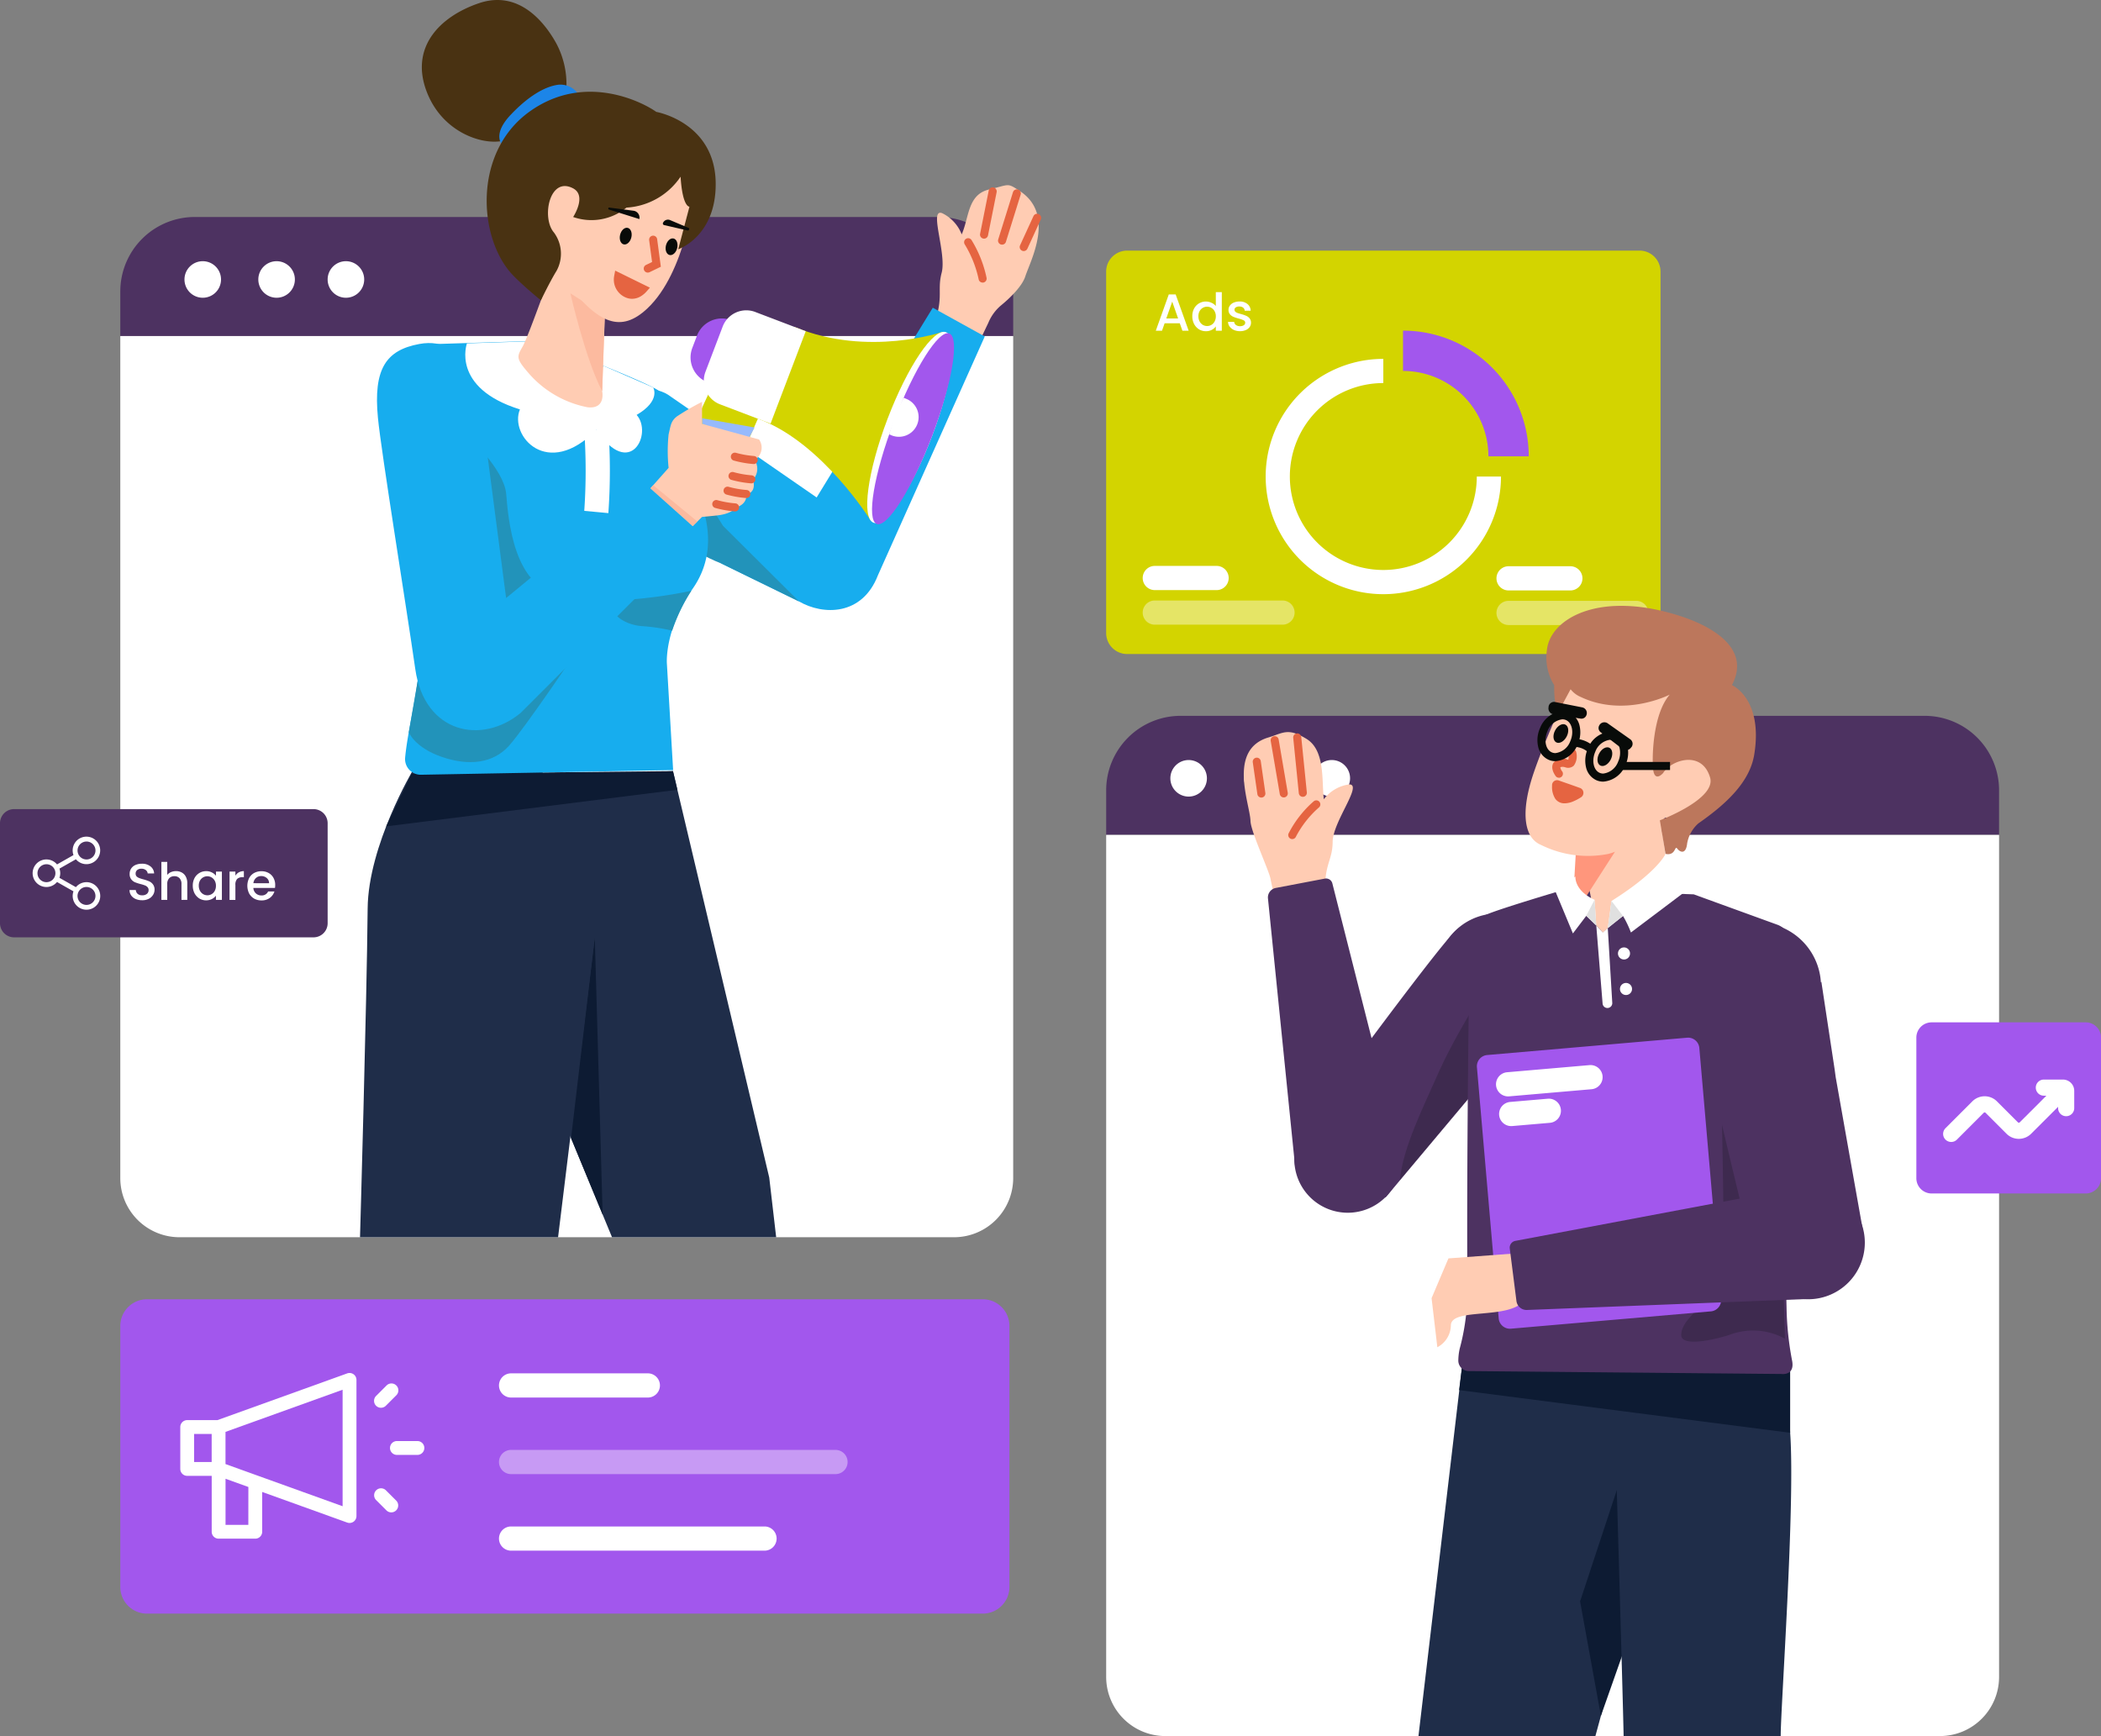 <svg xmlns="http://www.w3.org/2000/svg" width="260.499" height="215.309"><rect width="100%" height="100%" fill="#808080" stroke="none"/><g data-name="Group 1964" transform="translate(13825.297 359.025)"><path data-name="Path 2362" d="M-13622.012-327.947h-63.535a2.6 2.6 0 0 0-2.6 2.6v44.825a2.6 2.6 0 0 0 2.6 2.6h63.535a2.6 2.6 0 0 0 2.6-2.6v-44.83a2.6 2.6 0 0 0-2.6-2.595z" fill="#d3d400"/><path data-name="Path 2363" d="M-13679.018-318.933h-1.881l-.323.918h-.769l1.61-4.5h.853l1.61 4.5h-.776zm-.207-.6l-.73-2.088-.737 2.088zm1.76-.278a1.994 1.994 0 0 1 .22-.95 1.641 1.641 0 0 1 1.467-.873 1.618 1.618 0 0 1 .685.155 1.377 1.377 0 0 1 .543.4v-1.72h.743v4.784h-.743v-.532a1.375 1.375 0 0 1-.5.427 1.537 1.537 0 0 1-.731.168 1.627 1.627 0 0 1-.853-.233 1.726 1.726 0 0 1-.608-.66 2.07 2.07 0 0 1-.223-.967zm2.916.013a1.269 1.269 0 0 0-.155-.64 1.057 1.057 0 0 0-1.856-.006 1.277 1.277 0 0 0-.149.634 1.352 1.352 0 0 0 .149.646 1.128 1.128 0 0 0 .4.427 1.063 1.063 0 0 0 .53.142 1.036 1.036 0 0 0 .924-.556 1.3 1.3 0 0 0 .157-.648zm3 1.842a1.849 1.849 0 0 1-.756-.149 1.363 1.363 0 0 1-.524-.414 1.049 1.049 0 0 1-.207-.588h.763a.534.534 0 0 0 .213.381.812.812 0 0 0 .5.149.834.834 0 0 0 .478-.117.367.367 0 0 0 .174-.31.315.315 0 0 0-.194-.3 3.456 3.456 0 0 0-.6-.213 5.849 5.849 0 0 1-.653-.213 1.171 1.171 0 0 1-.44-.317.84.84 0 0 1-.181-.562.862.862 0 0 1 .168-.517 1.112 1.112 0 0 1 .478-.375 1.82 1.82 0 0 1 .724-.136 1.465 1.465 0 0 1 .976.31 1.088 1.088 0 0 1 .4.834h-.737a.525.525 0 0 0-.194-.381.725.725 0 0 0-.472-.142.766.766 0 0 0-.446.11.34.34 0 0 0-.155.291.314.314 0 0 0 .1.239.775.775 0 0 0 .252.155q.149.052.44.136a4.32 4.32 0 0 1 .634.213 1.147 1.147 0 0 1 .433.31.83.83 0 0 1 .188.549.924.924 0 0 1-.168.543 1.112 1.112 0 0 1-.478.375 1.744 1.744 0 0 1-.712.138z" fill="#fff"/><path data-name="Path 2364" d="M-13653.774-285.342a14.59 14.59 0 1 1-.008-29.18v3a11.589 11.589 0 1 0 11.589 11.589h3a14.594 14.594 0 0 1-14.581 14.591z" fill="#fff"/><path data-name="Path 2365" d="M-13635.752-302.436h-5a10.589 10.589 0 0 0-10.589-10.589v-5a15.589 15.589 0 0 1 15.589 15.589z" fill="#a257ed"/><path data-name="Path 2366" d="M-13674.454-285.848h-7.661a1.5 1.5 0 0 1 0-3h7.661a1.5 1.5 0 0 1 0 3z" fill="#fff"/><path data-name="Path 2367" d="M-13666.282-281.56h-15.833a1.5 1.5 0 0 1 0-3h15.833a1.5 1.5 0 0 1 0 3z" fill="#fff" opacity=".4"/><path data-name="Path 2368" d="M-13630.591-285.806h-7.661a1.5 1.5 0 0 1 0-3h7.661a1.5 1.5 0 0 1 0 3z" fill="#fff"/><path data-name="Path 2369" d="M-13622.419-281.517h-15.833a1.5 1.5 0 0 1 0-3h15.833a1.5 1.5 0 0 1 0 3z" fill="#fff" opacity=".4"/><path data-name="Path 2370" d="M-13801.145-332.116h92.235a9.237 9.237 0 0 1 9.237 9.237v5.528h-110.709v-5.528a9.237 9.237 0 0 1 9.237-9.237z" fill="#4d3261"/><path data-name="Path 2371" d="M-13810.382-317.351h110.709v104.413a7.338 7.338 0 0 1-7.338 7.338h-96.033a7.338 7.338 0 0 1-7.338-7.338v-104.413z" fill="#fff"/><path data-name="Path 2372" d="M-13753.925-224.005a39.766 39.766 0 1 1 15.526-3.135 39.638 39.638 0 0 1-15.526 3.135zm0-76.772a36.766 36.766 0 1 0 14.357 2.9 36.654 36.654 0 0 0-14.357-2.9z" fill="#fff" opacity=".6"/><path data-name="Path 2373" d="M-13800.158-322.102a2.266 2.266 0 1 0-2.266-2.266 2.266 2.266 0 0 0 2.266 2.266z" fill="#fff"/><path data-name="Path 2374" d="M-13791.002-322.102a2.266 2.266 0 1 0-2.266-2.266 2.266 2.266 0 0 0 2.266 2.266z" fill="#fff"/><path data-name="Path 2375" d="M-13782.407-322.102a2.266 2.266 0 1 0-2.266-2.266 2.266 2.266 0 0 0 2.266 2.266z" fill="#fff"/><path data-name="Path 2376" d="M-13678.907-270.257h92.236a9.235 9.235 0 0 1 9.235 9.237v5.528h-110.708v-5.528a9.237 9.237 0 0 1 9.237-9.237z" fill="#4d3261"/><path data-name="Path 2377" d="M-13688.144-255.492h110.708v104.413a7.335 7.335 0 0 1-7.336 7.338h-96.034a7.338 7.338 0 0 1-7.338-7.338z" fill="#fff"/><path data-name="Path 2378" d="M-13627.039-159.731a39.765 39.765 0 1 1 15.526-3.135 39.638 39.638 0 0 1-15.526 3.135zm0-76.772a36.765 36.765 0 1 0 14.358 2.9 36.653 36.653 0 0 0-14.358-2.898z" fill="#fff" opacity=".6"/><path data-name="Path 2379" d="M-13677.92-260.243a2.266 2.266 0 1 0-2.266-2.266 2.266 2.266 0 0 0 2.266 2.266z" fill="#fff"/><path data-name="Path 2380" d="M-13668.769-260.243a2.266 2.266 0 1 0-2.266-2.266 2.266 2.266 0 0 0 2.266 2.266z" fill="#fff"/><path data-name="Path 2381" d="M-13660.169-260.243a2.266 2.266 0 1 0-2.266-2.266 2.266 2.266 0 0 0 2.266 2.266z" fill="#fff"/><path data-name="Path 2382" d="M-13643.969-189.956l-5.459 46.241h21.934l12.518-45.966z" fill="#1f2d49"/><path data-name="Path 2383" d="M-13626.805-146.243l-2.58-14.2 5.114-15.5h7.925z" fill="#0d1b33"/><path data-name="Path 2384" d="M-13603.338-189.682a74.492 74.492 0 0 0 0 8.332c.64 8.97-1.189 34.187-1.173 37.634h-19.476c-.082-4.775-1.294-45.77-1.294-45.77z" fill="#1f2d49"/><path data-name="Path 2385" d="M-13644.386-186.642l41.047 5.293v-8.332l-40.631-.275z" fill="#0d1b33"/><path data-name="Path 2386" d="M-13636.605-236.853c1.146-5.656-1.548-5.51-2.445-6.409 0 0-3.364-2.774-5.927-.188-2.713 2.735-18.264 23.981-18.264 23.981l9.731 8.949 1.829-2.183 4.738-5.651 5.068-6.039.629-.687 6.836-7.743a3.5 3.5 0 0 1-2.195-4.03z" fill="#4d3261"/><path data-name="Path 2387" d="M-13632.535-235.89a7.478 7.478 0 1 0-9.467 4.716 7.478 7.478 0 0 0 9.467-4.716z" fill="#4d3261"/><path data-name="Path 2388" d="M-13641.336-225.111c.2-1.182.589-3.546 1.011-5.7l2.245-10.429s-6.03 8.912-8.808 15.119c-2.057 4.652-4.444 9.393-4.839 13.4l4.738-5.651 5.068-6.039z" fill="#3e2a4f"/><path data-name="Path 2389" d="M-13660.877-247.01c-.506-4.783.795-5.015.813-7.608.009-2.534 3.836-7.225 2.01-7.131a4.741 4.741 0 0 0-3.106 1.839c-.271-2.273.187-6.056-2.14-7.484s-2.874-.736-4.768-.169c-5.057 1.553-2.234 8.245-2.182 10.365.046 1.335 2.393 6.327 2.5 7.248l.748 3.55z" fill="#ffccb3"/><path data-name="Path 2390" d="M-13663.759-260.713l-.692-6.865z" fill="#e56441"/><path data-name="Path 2391" d="M-13663.76-260.213a.5.5 0 0 1-.5-.45l-.692-6.865a.5.5 0 0 1 .995-.1l.692 6.865a.5.5 0 0 1-.447.548z" fill="#e56441"/><path data-name="Path 2392" d="M-13666.125-260.637l-1.125-6.595z" fill="#e56441"/><path data-name="Path 2393" d="M-13666.126-260.137a.5.5 0 0 1-.492-.416l-1.125-6.595a.5.5 0 1 1 .986-.168l1.125 6.595a.5.5 0 0 1-.493.584z" fill="#e56441"/><path data-name="Path 2394" d="M-13668.903-260.621l-.569-3.947z" fill="#e56441"/><path data-name="Path 2395" d="M-13668.904-260.121a.5.5 0 0 1-.494-.429l-.569-3.947a.5.5 0 1 1 .99-.143l.569 3.947a.5.5 0 0 1-.5.571z" fill="#e56441"/><path data-name="Path 2396" d="M-13665.07-255.471a12.989 12.989 0 0 1 2.97-3.791z" fill="#e56441"/><path data-name="Path 2397" d="M-13665.07-254.971a.5.5 0 0 1-.459-.7 13.348 13.348 0 0 1 3.1-3.972.5.5 0 1 1 .655.755 12.558 12.558 0 0 0-2.841 3.613.5.5 0 0 1-.455.304z" fill="#e56441"/><path data-name="Path 2398" d="M-13652.017-217.563l-8.091-31.944a.808.808 0 0 0-.922-.566l-6.1 1.163a1.2 1.2 0 0 0-.955 1.295l3.362 33.212z" fill="#4d3261"/><path data-name="Path 2399" d="M-13658.19-208.637a6.626 6.626 0 1 0-6.626-6.626 6.626 6.626 0 0 0 6.626 6.626z" fill="#4d3261"/><path data-name="Path 2400" d="M-13631.441-248.676s-7.575 2.235-9.481 3.032-2.033 3.987-2.16 6.246c-.089 1.583-.389 25.526-.271 40.58a27.64 27.64 0 0 1-.96 7.044 7.221 7.221 0 0 0-.171 1.45 1.3 1.3 0 0 0 1.288 1.321l38.78.362s1.72.25 1.306-1.712a37.865 37.865 0 0 1-.674-6.508c-.389-15.635-.461-41.82-.629-43.059-.254-1.86 1.743-3.463-.422-4.4l-10.457-3.8z" fill="#4d3261"/><path data-name="Path 2401" d="M-13612.07-231.392s.588 21.671.464 28.895c-.075 4.5-5.222 6.408-5.238 9.014-.008 1.542 4.16.583 6-.017a8.222 8.222 0 0 1 6.859.483l-1.1-39.491z" fill="#3e2a4f"/><path data-name="Path 2402" d="M-13629.69-256.333l2.312 12.078.817.864s-.324.387.606-.545c2.191-2.2 7.961-4.874 7.723-5.736-.342-1.236-1.334-8.935-1.334-8.935z" fill="#ffccb3"/><path data-name="Path 2403" d="M-13629.784-255.531h6.092l-6.692 10.395z" fill="#ff967c"/><path data-name="Path 2404" d="M-13612.138-260.789c1.78-4.409-3.658-4.968-4.6-5.026s-.311-7.191-.311-7.191-9.609-4.841-12.323-3.687c0 0-3.9 8.064-5.737 13.424s-1.045 8.244.888 9.024a13.068 13.068 0 0 0 8.341 1.111 14.325 14.325 0 0 0 7.012-4.484l.114-.015s4.933 1.008 6.616-3.156z" fill="#ffccb3"/><path data-name="Path 2405" d="M-13614.725-256.914c3.469-2.421 6.385-5.127 6.937-8.562 1.114-6.921-2.769-8.594-2.769-8.594 2.583-4.9-3.308-7.553-6.346-8.542-10.042-3.268-16.166.278-16.593 4.165a6.54 6.54 0 0 0 .905 4.4 14.187 14.187 0 0 0 .37 3.566l1.66-3.072a3.085 3.085 0 0 0 1.24.948c5.455 2.6 11.051-.282 11.051-.282-2.181 2.521-2.2 8.1-2.057 9.267.2 1.681 1.241.453 1.241.453 1.023-1.652 4.826-2.857 5.821.57.777 2.67-6.227 5.3-6.227 5.3l.7 4.161c1.306.267 1.111-1.113 1.458-.652s1.083.757 1.225-.656a4.3 4.3 0 0 1 1.386-2.472z" fill="#bc775c"/><path data-name="Path 2406" d="M-13625.591-264.822c.314-.607.246-1.265-.152-1.471s-.974.12-1.288.726-.246 1.265.152 1.471.975-.119 1.288-.726z" fill="#080b09"/><path data-name="Path 2407" d="M-13631.049-267.691c.314-.607.246-1.265-.152-1.471s-.974.12-1.288.726-.246 1.265.152 1.471.974-.119 1.288-.726z" fill="#080b09"/><path data-name="Path 2408" d="M-13632.011-262.582a.5.5 0 0 1-.411-.214c-.614-.881-.41-1.427-.234-1.674a1.526 1.526 0 0 1 1.722-.359.4.4 0 0 0 .085.012 1.546 1.546 0 0 0 0-.747.5.5 0 0 1 .977-.214 2 2 0 0 1-.288 1.692 1.024 1.024 0 0 1-1.02.225h-.017a.958.958 0 0 0-.641-.026 1.031 1.031 0 0 0 .236.523.5.5 0 0 1-.41.786z" fill="#e56441"/><path data-name="Path 2409" d="M-13632.197-261.77c.606.21 1.816.63 2.617.923a.152.152 0 0 1 .066.047.151.151 0 0 1-.027.217 5.67 5.67 0 0 1-.856.457 2.4 2.4 0 0 1-.949.217.867.867 0 0 1-.719-.355 2.277 2.277 0 0 1-.308-1.358v-.02a.123.123 0 0 1 .046-.115.123.123 0 0 1 .122-.016z" fill="#e56441"/><path data-name="Path 2409 - Outline" d="M-13632.244-262.279a.619.619 0 0 1 .23.044c.591.205 1.8.626 2.614.922h.012a.651.651 0 0 1 .153 1.132l-.026.018a6.078 6.078 0 0 1-.934.5 2.918 2.918 0 0 1-1.105.256h-.049a1.366 1.366 0 0 1-1.109-.559 2.712 2.712 0 0 1-.4-1.633.623.623 0 0 1 .234-.548.622.622 0 0 1 .38-.13zm1.778 1.646c-.466-.166-.963-.339-1.369-.481a1.223 1.223 0 0 0 .183.558.367.367 0 0 0 .329.151h.023a1.982 1.982 0 0 0 .72-.179z" fill="#e56441"/><path data-name="Path 2410" d="M-13622.995-266.403l-.089.1a.747.747 0 0 1-1.041.161l-2.691-2.066a.655.655 0 0 1-.189-.867.712.712 0 0 1 1.035-.256l2.78 1.965a.682.682 0 0 1 .195.962z" fill="#080b09"/><path data-name="Path 2411" d="M-13632.455-271.964l3.34.66a.712.712 0 0 1 .528.926.656.656 0 0 1-.758.461l-3.352-.525a.747.747 0 0 1-.6-.865l.012-.134a.682.682 0 0 1 .831-.522z" fill="#080b09"/><path data-name="Path 2412" d="M-13616.113-230.343l-24.789 2.149a1.4 1.4 0 0 0-1.274 1.515l2.7 31.147a1.4 1.4 0 0 0 1.515 1.274l24.787-2.147a1.4 1.4 0 0 0 1.274-1.515l-2.7-31.147a1.4 1.4 0 0 0-1.513-1.276z" fill="#a257ed"/><path data-name="Path 2413" d="M-13638.315-223.064a1.5 1.5 0 0 1-.128-2.994l10.222-.885a1.5 1.5 0 0 1 .259 2.989l-10.222.885a1.912 1.912 0 0 1-.131.005z" fill="#fff"/><path data-name="Path 2414" d="M-13637.921-219.381a1.5 1.5 0 0 1-.128-2.995l4.659-.4a1.5 1.5 0 1 1 .259 2.989l-4.659.4a1.435 1.435 0 0 1-.131.006z" fill="#fff"/><path data-name="Path 2415" d="M-13604.234-238.222c-3.816-4.778-5.53-2.49-6.872-2.373 0 0-4.541.846-4.183 4.687.378 4.065 7.061 31.15 7.061 31.15l14.024-1.054-.666-3.735-1.368-7.693-1.458-8.225-.132-.979-1.64-10.821a3.712 3.712 0 0 1-4.766-.957z" fill="#4d3261"/><path data-name="Path 2416" d="M-13603.291-229.975a7.924 7.924 0 1 0-10.9-2.607 7.925 7.925 0 0 0 10.9 2.607z" fill="#4d3261"/><path data-name="Path 2417" d="M-13636.864-203.633l-8.844.658-2.09 4.931.714 6.087a3.134 3.134 0 0 0 1.679-2.773c.157-2.153 7.2-.626 9.038-2.991" fill="#ffccb3"/><path data-name="Path 2418" d="M-13603.131-211.609l-34.315 6.468a.856.856 0 0 0-.658.938l.83 6.529a1.27 1.27 0 0 0 1.307 1.095l35.344-1.383z" fill="#4d3261"/><path data-name="Path 2419" d="M-13601.1-197.909a7.021 7.021 0 1 0-7.023-7.021 7.02 7.02 0 0 0 7.023 7.021z" fill="#4d3261"/><path data-name="Path 2420" d="M-13741.857-263.402l11.936 50.4.86 7.4h-20.354l-13.456-32.547 2.486-24.389z" fill="#1f2d49"/><path data-name="Path 2421" d="M-13754.493-217.886l2.943-24.9.974 34.379z" fill="#0d1b33"/><path data-name="Path 2422" d="M-13774.073-263.559s-5.566 9.349-5.639 17.179c-.11 11.751-.947 40.78-.947 40.78h24.557l4.556-37.188-6.58-20.77z" fill="#1f2d49"/><path data-name="Path 2423" d="M-13741.854-263.402l-32.41.333-3.153 6.52 36.108-4.538z" fill="#0d1b33"/><path data-name="Path 2424" d="M-13704.477-315.387l1.725-3.617a5.618 5.618 0 0 1 1.574-2.153c1.054-.856 2.625-2.366 3.012-3.612.656-1.991 3.728-7.655-.668-10.555-1.626-1.069-1.224-.82-3.862-.192s-2.436 3.464-3.36 5.556a4.9 4.9 0 0 0-2.429-2.632c-1.673-.623.581 4.949-.058 7.392s.454 3.071-1.357 7.515z" fill="#ffccb3"/><path data-name="Path 2425" d="M-13702.222-335.29l-1.069 5.358z" fill="#e56441"/><path data-name="Path 2426" d="M-13703.286-329.432a.5.5 0 0 1-.491-.6l1.069-5.358a.5.5 0 0 1 .981.2l-1.069 5.358a.5.5 0 0 1-.49.4z" fill="#e56441"/><path data-name="Path 2427" d="M-13699.224-335.044l-1.829 5.858z" fill="#e56441"/><path data-name="Path 2428" d="M-13701.053-328.686a.5.5 0 0 1-.477-.649l1.829-5.858a.5.5 0 0 1 .955.3l-1.829 5.858a.5.5 0 0 1-.478.349z" fill="#e56441"/><path data-name="Path 2429" d="M-13696.706-332.016l-1.662 3.623z" fill="#e56441"/><path data-name="Path 2430" d="M-13698.368-327.892a.5.5 0 0 1-.454-.709l1.662-3.623a.5.5 0 1 1 .909.417l-1.662 3.623a.5.5 0 0 1-.455.292z" fill="#e56441"/><path data-name="Path 2431" d="M-13705.256-328.978a14.292 14.292 0 0 1 1.786 4.5z" fill="#e56441"/><path data-name="Path 2432" d="M-13703.466-323.982a.5.5 0 0 1-.494-.429 13.834 13.834 0 0 0-1.716-4.3.5.5 0 1 1 .85-.526 14.635 14.635 0 0 1 1.856 4.688.5.5 0 0 1-.5.571z" fill="#e56441"/><path data-name="Path 2433" d="M-13750.899-310.387c2.619-.573 6.56-.9 8.413.3l18.444 12.75 14.4-23.529 6.445 3.565-13.248 29.615c-1.948 5.047-6.8 4.972-9.77 3.25l-9.624-4.7z" fill="#17adee"/><path data-name="Path 2434" d="M-13739.189-298.144s-.036-1.517 3.542 4.329l9.425 9.378-9.624-4.7c-8.799-3.539-6.046-7.607-3.343-9.007z" fill="#2293ba"/><path data-name="Path 2435" d="M-13751.095-313.91s6.534 2.585 7.531 3.383 1.945 7.311 3.641 10.4 4.177 8.8.553 14.043-3.238 9.406-3.238 9.406l.771 13.151-31.228.576a1.944 1.944 0 0 1-2-2.118c.347-3.834 1.932-9.219 2.056-15.325.169-8.275.3-35.924.3-35.924l13.6-.427a48.579 48.579 0 0 1 8.014 2.835z" fill="#17adee"/><path data-name="Path 2436" d="M-13739.581-285.765a58.848 58.848 0 0 1-7.8 1.1c-3.536.184-1.7 2.938 1.549 3.276a22.754 22.754 0 0 1 3.876.57 22.776 22.776 0 0 1 2.375-4.946z" fill="#2293ba"/><path data-name="Path 2437" d="M-13773.518-274.556l-1.093 6.339s.721 1.891 4.085 3.051 6.38.812 8.352-1.393 8.843-12.384 8.843-12.384z" fill="#2293ba"/><path data-name="Path 2438" d="M-13767.356-305.012s4.551 4.15 4.819 7.228.887 11.663 6.735 12.519c7.169 1.049 9.045 2.071 5.722 2.874s-10.866-.5-10.866 2.945c0 2.45-2.93 4.283-4.4 2.945s-13.202-21.685-2.01-28.511z" fill="#2293ba"/><path data-name="Path 2439" d="M-13737.089-310.972l-3.55 7.675 6.426 2.748 3.838-8.714z" fill="#d3d400"/><path data-name="Path 2440" d="M-13738.251-307.158l6.516 1.143-.821 1.538-5.7-1.986z" fill="#96bafd"/><path data-name="Path 2441" d="M-13734.61-319.318a3.308 3.308 0 0 0-4.269 1.914l-.581 1.526a3.308 3.308 0 0 0 1.914 4.268 3.308 3.308 0 0 0 4.269-1.914l.581-1.526a3.308 3.308 0 0 0-1.914-4.268z" fill="#a257ed"/><path data-name="Path 2442" d="M-13726.703-318.452c9.067 3.753 18.287.576 18.287.576l-8.934 23.388s-5.94-9.556-13.713-12.511c-2.863-1.083 4.36-11.453 4.36-11.453z" fill="#d3d400"/><path data-name="Path 2443" d="M-13709.725-304.961c2.484-6.524 3.258-12.284 1.73-12.866s-4.781 4.235-7.264 10.759-3.258 12.284-1.73 12.866 4.78-4.231 7.264-10.759z" fill="#fff"/><path data-name="Path 2444" d="M-13709.724-304.961c2.484-6.524 3.437-12.216 2.129-12.714s-4.382 4.387-6.866 10.91-3.437 12.216-2.129 12.714 4.382-4.387 6.866-10.91z" fill="#a257ed"/><path data-name="Path 2445" d="M-13731.652-320.336l6.258 2.383-4.361 11.454-6.258-2.383a3.133 3.133 0 0 1-1.813-4.043l2.131-5.6a3.133 3.133 0 0 1 4.043-1.813z" fill="#fff"/><path data-name="Path 2446" d="M-13730.03-317.236l-3.161-1.2a.521.521 0 0 0-.37.973l3.161 1.2a.521.521 0 0 0 .37-.973z" fill="#fff"/><path data-name="Path 2447" d="M-13731.08-315.072l-3.161-1.2a.521.521 0 1 0-.371.973l3.161 1.2a.521.521 0 0 0 .371-.973z" fill="#fff"/><path data-name="Path 2448" d="M-13713.256-309.701l.387.161a2.441 2.441 0 1 1-1.943 4.479l-.233-.105a21.354 21.354 0 0 1 1.789-4.535z" fill="#fff"/><path data-name="Path 2449" d="M-13745.398-297.624l3-3.383a20.179 20.179 0 0 1 0-4.146c.273-1.145.272-1.637 1.036-2.237a30.271 30.271 0 0 1 3.109-1.8v2.728l7.071 1.937a1.767 1.767 0 0 1-.555 2.54 1.965 1.965 0 0 1-.206 2.445s.561 1.525-.83 1.817c0 0 .247 1.144-1.258 1.627 0 0-.447.75-2.241.974-.494.062-1.982.2-1.982.2l-2.836 2.812z" fill="#ffccb3"/><path data-name="Path 2450" d="M-13744.66-298.457l5.24 4.688.59-.585-5.478-4.5z" fill="#fcba9f"/><path data-name="Path 2451" d="M-13731.876-301.983a12.97 12.97 0 0 1-2.305-.41z" fill="#e56441"/><path data-name="Path 2452" d="M-13731.875-301.483h-.046a13.226 13.226 0 0 1-2.429-.438.5.5 0 0 1 .339-.941 12.043 12.043 0 0 0 2.182.383.5.5 0 0 1-.045 1z" fill="#e56441"/><path data-name="Path 2453" d="M-13732.168-299.588a12.968 12.968 0 0 1-2.305-.41z" fill="#e56441"/><path data-name="Path 2454" d="M-13732.167-299.088h-.046a13.225 13.225 0 0 1-2.429-.438.5.5 0 0 1 .339-.941 12.043 12.043 0 0 0 2.182.383.5.5 0 0 1-.045 1z" fill="#e56441"/><path data-name="Path 2455" d="M-13732.783-297.767a12.967 12.967 0 0 1-2.305-.41z" fill="#e56441"/><path data-name="Path 2456" d="M-13732.782-297.267h-.046a13.224 13.224 0 0 1-2.429-.438.5.5 0 0 1 .339-.941 12.04 12.04 0 0 0 2.182.383.5.5 0 0 1-.045 1z" fill="#e56441"/><path data-name="Path 2457" d="M-13734.181-296.109a12.97 12.97 0 0 1-2.305-.41z" fill="#e56441"/><path data-name="Path 2458" d="M-13734.18-295.609h-.046a13.226 13.226 0 0 1-2.429-.438.5.5 0 0 1 .339-.941 12.068 12.068 0 0 0 2.182.383.5.5 0 0 1-.045 1z" fill="#e56441"/><path data-name="Path 2459" d="M-13765.807-309.84s-1.364-7.669-7.5-6.529c-4.113.764-5.724 3.059-5.129 9.176.415 4.277 3.515 23.351 4.63 31.143 1.144 8 8.261 9.408 13.065 5.431l22.292-22.288-6.86-6.136-17.236 14.178z" fill="#17adee"/><path data-name="Path 2460" d="M-13744.307-310.972l-6.223-2.713c-1.116 5.513-.639 4.348-1.408 4.763 0 0-6.565.25-8.257-7.76l-7.207.239s-2.022 5.512 6.57 8.188c-1.351 3.23 3.4 8.756 9.47 2.53 4.205 6.269 7.032.421 5-1.848 3.037-1.766 2.055-3.399 2.055-3.399z" fill="#fff" fill-rule="evenodd"/><path data-name="Path 2461" d="M-13750.268-320.8l-.367 10.28s.5 2.251-1.808 2a12.918 12.918 0 0 1-7.169-4.067c-1.748-2-1.629-2.158-.88-3.47s4.268-11.305 4.268-11.305z" fill="#ffccb3"/><path data-name="Path 2462" d="M-13750.32-319.937l-4.257-2.713s1.887 8.284 3.945 12.131z" fill="#fcba9f"/><path data-name="Path 2463" d="M-13755.08-347.959a10.735 10.735 0 0 0-1.244-5.688c-1.54-2.785-4.74-6.637-9.6-4.977s-8.414 5.392-6.577 10.666 6.94 6.961 9.54 6.4 7.881-6.401 7.881-6.401z" fill="#493212"/><path data-name="Path 2464" d="M-13753.515-347.225a2.66 2.66 0 0 0-2.8-1.255c-1.923.354-3.946 1.872-5.666 3.694s-1.664 3.143-.883 3.95 9.349-6.389 9.349-6.389z" fill="#1c85e8"/><path data-name="Path 2465" d="M-13739.207-335.174s-1.025 9.9-5.844 14.415c-3.143 2.941-6.025 2.188-10.322-3.7-3.94-5.4-4.287-8.022-4.287-8.022l4.164-9.369s16.779-2.39 16.289 6.676z" fill="#ffccb3"/><path data-name="Path 2466" d="M-13740.913-337.114a8.707 8.707 0 0 1-6.714 3.836 6.843 6.843 0 0 1-6.606 1.162s1.732-2.627 0-3.548c-2.941-1.563-3.954 3.65-2.386 5.465a4.42 4.42 0 0 1 .331 4.755c-.8 1.285-1.944 3.665-1.944 3.665s-2.307-1.886-3.526-3.181c-4.239-4.5-4.932-15.123 2.071-20.191s14.375-1.014 15.757 0c0 0 7.358 1.285 7.372 8.938.011 6.542-4.645 8.1-4.645 8.1l1.39-5.281s-.86.092-1.1-3.72z" fill="#493212"/><path data-name="Path 2467" d="M-13748.65-324.725l3.125 1.533-.047.051a2.511 2.511 0 0 1-.413.356 1.57 1.57 0 0 1-1.406.237 1.919 1.919 0 0 1-1.261-1.441 2.071 2.071 0 0 1-.014-.63 1.75 1.75 0 0 1 .016-.106z" fill="#e56441"/><path data-name="Path 2467 - Outline" d="M-13749.023-325.465l4.307 2.113-.435.491-.057.063a2.979 2.979 0 0 1-.5.426 2.153 2.153 0 0 1-1.221.4 2.008 2.008 0 0 1-.621-.1l-.043-.016a2.41 2.41 0 0 1-1.556-1.811 2.548 2.548 0 0 1-.018-.784c.006-.046.013-.09.021-.132zm2.571 2.375l-1.666-.818a1.488 1.488 0 0 0 .9.891 1 1 0 0 0 .766-.073z" fill="#e56441"/><path data-name="Path 2468" d="M-13741.336-328.254c.14-.565-.058-1.1-.442-1.195s-.807.287-.947.852.058 1.1.442 1.194.808-.287.947-.851z" fill="#080b09"/><path data-name="Path 2469" d="M-13747.021-329.572c.14-.565-.058-1.1-.442-1.195s-.807.287-.947.852.058 1.1.442 1.194.808-.287.947-.851z" fill="#080b09"/><path data-name="Path 2470" d="M-13740.072-330.45l-2.893-.664a.209.209 0 0 1-.143-.236.674.674 0 0 1 .9-.38l2.269.961c.18.046.098.377-.133.319z" fill="#080b09"/><path data-name="Path 2471" d="M-13749.791-333.04l3.768 1.181a.862.862 0 0 0-.747-1.036l-3.011-.392c-.093-.024-.154.212-.01.247z" fill="#080b09"/><path data-name="Path 2472" d="M-13744.98-325.222a.5.5 0 0 1-.218-.95l.751-.363-.361-2.691a.5.5 0 1 1 .991-.133l.457 3.41-1.4.678a.5.5 0 0 1-.22.049z" fill="#e56441"/><path data-name="Path 2473" d="M-13703.45-197.907h-103.62a3.312 3.312 0 0 0-3.312 3.312v32.359a3.312 3.312 0 0 0 3.312 3.312h103.62a3.312 3.312 0 0 0 3.312-3.312v-32.355a3.312 3.312 0 0 0-3.312-3.316z" fill="#a257ed"/><path data-name="Path 2474" d="M-13786.424-258.69h-37.122a1.751 1.751 0 0 0-1.751 1.751v12.4a1.751 1.751 0 0 0 1.751 1.751h37.122a1.751 1.751 0 0 0 1.751-1.751v-12.4a1.751 1.751 0 0 0-1.751-1.751z" fill="#4d3261"/><path data-name="Path 2475" d="M-13776.113-178.608h2.6a.858.858 0 0 0 0-1.715h-2.6a.858.858 0 0 0 0 1.715z" fill="#fff"/><path data-name="Path 2476" d="M-13781.1-187.907a.858.858 0 0 0-1.148-.807l-16.093 5.794h-3.746a.858.858 0 0 0-.857.857v5.195a.857.857 0 0 0 .857.857h3.039v6.935a.857.857 0 0 0 .857.857h4.545a.857.857 0 0 0 .857-.857v-4.936l10.541 3.795a.857.857 0 0 0 1.148-.807zm-20.133 10.181v-3.48h2.181v3.48zm6.727 7.792h-2.827v-5.715l2.831 1.019zm-2.831-7.537v-3.99l14.519-5.227v14.446z" fill="#fff"/><path data-name="Path 2477" d="M-13776.16-172.929l-1.3-1.3a.858.858 0 0 0-1.213 1.213l1.3 1.3a.858.858 0 0 0 1.213-1.213z" fill="#fff"/><path data-name="Path 2478" d="M-13778.668-184.704a.858.858 0 0 0 1.213 0l1.3-1.3a.857.857 0 1 0-1.213-1.212l-1.3 1.3a.858.858 0 0 0 0 1.213z" fill="#fff"/><path data-name="Path 2479" d="M-13744.972-185.72h-16.958a1.5 1.5 0 0 1 0-3h16.958a1.5 1.5 0 0 1 0 3z" fill="#fff"/><path data-name="Path 2480" d="M-13730.506-166.732h-31.424a1.5 1.5 0 0 1 0-3h31.424a1.5 1.5 0 0 1 0 3z" fill="#fff"/><path data-name="Path 2481" d="M-13721.705-176.226h-40.225a1.5 1.5 0 0 1 0-3h40.225a1.5 1.5 0 0 1 0 3z" fill="#fff" opacity=".4"/><path data-name="Path 2482" d="M-13566.692-232.246h-19.109a1.892 1.892 0 0 0-1.891 1.892v17.436a1.892 1.892 0 0 0 1.891 1.892h19.109a1.892 1.892 0 0 0 1.894-1.892v-17.436a1.892 1.892 0 0 0-1.894-1.892z" fill="#a257ed"/><path data-name="Path 2483" d="M-13807.674-247.389a2.02 2.02 0 0 1-.8-.153 1.34 1.34 0 0 1-.561-.446 1.125 1.125 0 0 1-.2-.669h.777a.709.709 0 0 0 .223.471.814.814 0 0 0 .567.185.878.878 0 0 0 .586-.178.6.6 0 0 0 .21-.471.505.505 0 0 0-.134-.363.845.845 0 0 0-.325-.217 4.67 4.67 0 0 0-.535-.165 5.543 5.543 0 0 1-.707-.229 1.2 1.2 0 0 1-.459-.369 1.06 1.06 0 0 1-.191-.662 1.178 1.178 0 0 1 .191-.669 1.222 1.222 0 0 1 .535-.44 1.945 1.945 0 0 1 .8-.153 1.634 1.634 0 0 1 1.051.325 1.173 1.173 0 0 1 .459.879h-.8a.581.581 0 0 0-.229-.414.847.847 0 0 0-.554-.172.786.786 0 0 0-.51.159.555.555 0 0 0-.2.458.484.484 0 0 0 .121.338.936.936 0 0 0 .318.2 4.852 4.852 0 0 0 .522.166 5.264 5.264 0 0 1 .713.242 1.153 1.153 0 0 1 .471.376 1.046 1.046 0 0 1 .2.669 1.191 1.191 0 0 1-.185.637 1.305 1.305 0 0 1-.529.484 1.749 1.749 0 0 1-.825.181zm4.2-3.611a1.452 1.452 0 0 1 .713.172 1.2 1.2 0 0 1 .5.51 1.677 1.677 0 0 1 .185.815v2.07h-.72v-1.962a1.007 1.007 0 0 0-.236-.72.834.834 0 0 0-.643-.255.854.854 0 0 0-.65.255 1.007 1.007 0 0 0-.235.72v1.962h-.726v-4.711h.726v1.611a1.219 1.219 0 0 1 .465-.344 1.589 1.589 0 0 1 .621-.124zm2.079 1.8a1.967 1.967 0 0 1 .217-.936 1.617 1.617 0 0 1 1.439-.86 1.489 1.489 0 0 1 .72.166 1.425 1.425 0 0 1 .5.4v-.51h.733v3.509h-.738v-.522a1.442 1.442 0 0 1-.5.414 1.64 1.64 0 0 1-1.554-.064 1.7 1.7 0 0 1-.6-.65 2.043 2.043 0 0 1-.216-.951zm2.872.013a1.247 1.247 0 0 0-.153-.63 1.042 1.042 0 0 0-1.828-.007 1.256 1.256 0 0 0-.146.624 1.329 1.329 0 0 0 .146.637 1.112 1.112 0 0 0 .4.42 1.046 1.046 0 0 0 .522.14 1.022 1.022 0 0 0 .911-.548 1.284 1.284 0 0 0 .147-.641zm2.412-1.242a1.122 1.122 0 0 1 .42-.414 1.249 1.249 0 0 1 .631-.153v.751h-.185a.9.9 0 0 0-.649.217 1.045 1.045 0 0 0-.217.752v1.847h-.726v-3.515h.726zm4.935 1.159a2.289 2.289 0 0 1-.025.357h-2.682a.974.974 0 0 0 .312.675.985.985 0 0 0 .688.255.85.85 0 0 0 .828-.49h.783a1.592 1.592 0 0 1-.579.8 1.69 1.69 0 0 1-1.032.306 1.832 1.832 0 0 1-.9-.223 1.667 1.667 0 0 1-.624-.637 2.174 2.174 0 0 1-.006-1.9 1.566 1.566 0 0 1 .618-.637 1.858 1.858 0 0 1 .917-.223 1.786 1.786 0 0 1 .885.217 1.524 1.524 0 0 1 .605.611 1.815 1.815 0 0 1 .213.884zm-.758-.229a.825.825 0 0 0-.29-.645 1.025 1.025 0 0 0-.694-.242.926.926 0 0 0-.643.242.985.985 0 0 0-.318.643z" fill="#fff"/><path data-name="Path 2484" d="M-13814.572-249.629a1.7 1.7 0 0 0-1.314.618l-2.04-1.158a1.7 1.7 0 0 0 0-1.141l2.04-1.159a1.706 1.706 0 1 0-.3-.52l-2.04 1.159a1.709 1.709 0 1 0 0 2.18l2.04 1.158a1.708 1.708 0 1 0 1.61-1.138zm0-5.04a1.112 1.112 0 1 1-.785.326 1.109 1.109 0 0 1 .785-.326zm-4.964 5.04a1.112 1.112 0 1 1 .785-.326 1.111 1.111 0 0 1-.785.326zm4.964 2.819a1.112 1.112 0 1 1 .785-.326 1.112 1.112 0 0 1-.785.326z" fill="#fff"/><path data-name="Path 2485" d="M-13583.372-217.413a1 1 0 0 1-.707-1.707l3.326-3.327a2.172 2.172 0 0 1 1.526-.633 2.147 2.147 0 0 1 1.528.633l2.6 2.6a.159.159 0 0 0 .226 0l4.253-4.252a1 1 0 1 1 1.414 1.414l-4.253 4.253a2.174 2.174 0 0 1-1.526.632 2.148 2.148 0 0 1-1.528-.632l-2.6-2.6a.159.159 0 0 0-.225 0l-3.326 3.327a1 1 0 0 1-.708.292z" fill="#fff"/><path data-name="Path 2486" d="M-13569.118-220.609a1 1 0 0 1-1-1v-1.543h-1.766a1 1 0 0 1 0-2h2.365a1.411 1.411 0 0 1 .995.414 1.393 1.393 0 0 1 .407.989v2.14a1 1 0 0 1-1.001 1z" fill="#fff"/><path data-name="Path 2487" d="M-13626.515-262.097a2.1 2.1 0 0 1-.85-.176 2.311 2.311 0 0 1-1.292-1.642 3.646 3.646 0 0 1 .244-2.3 3.227 3.227 0 0 1 2.761-2.072 2.1 2.1 0 0 1 .85.176 2.311 2.311 0 0 1 1.292 1.642 3.646 3.646 0 0 1-.244 2.3 3.227 3.227 0 0 1-2.761 2.072zm.863-5.19a2.261 2.261 0 0 0-1.845 1.474c-.477 1.086-.232 2.287.535 2.623a1.106 1.106 0 0 0 .448.092 2.261 2.261 0 0 0 1.845-1.474 2.643 2.643 0 0 0 .188-1.662 1.337 1.337 0 0 0-.722-.961 1.106 1.106 0 0 0-.45-.094z" fill="#080b09"/><path data-name="Path 2488" d="M-13632.445-264.634a2.1 2.1 0 0 1-.85-.176 2.311 2.311 0 0 1-1.294-1.638 3.646 3.646 0 0 1 .244-2.3 3.227 3.227 0 0 1 2.761-2.072 2.1 2.1 0 0 1 .85.176 2.311 2.311 0 0 1 1.292 1.642 3.646 3.646 0 0 1-.244 2.3 3.227 3.227 0 0 1-2.759 2.068zm.863-5.19a2.262 2.262 0 0 0-1.846 1.474c-.477 1.085-.232 2.287.535 2.623a1.107 1.107 0 0 0 .448.092 2.261 2.261 0 0 0 1.845-1.474c.477-1.086.232-2.287-.535-2.623a1.106 1.106 0 0 0-.447-.091z" fill="#080b09"/><path data-name="Path 2489" d="M-13628.339-265.698a2.592 2.592 0 0 0-1.793-.709l-.018-1a3.569 3.569 0 0 1 2.58 1.07z" fill="#080b09"/><path data-name="Path 2490" d="M-13618.233-263.538h-6.152v-1h6.152z" fill="#080b09"/><path data-name="Path 2491" d="M-13749.868-295.396l-2.987-.279a71.992 71.992 0 0 0 0-9.937l2.992-.222a73.809 73.809 0 0 1-.005 10.438z" fill="#fff"/><path data-name="Path 2492" d="M-13625.489-247.3c5.744-3.6 6.7-5.836 6.7-5.836l2.419 4.688-6.711 5.058a13.268 13.268 0 0 0-.983-2.05l-1.887 1.505zm-6.951-1.178l2.478-1.855s-.195 1.718 2.371 2.887l.213 3.191-1.242-1.2-1.654 2.183z" fill="#fff" fill-rule="evenodd"/><path data-name="Path 2493" d="M-13625.956-243.935l.466-3.365 1.423 1.86z" fill="#e0e0e0"/><path data-name="Path 2494" d="M-13627.591-247.446l-1.029 1.987 1.242 1.2z" fill="#e0e0e0"/><path data-name="Path 2495" d="M-13627.378-244.255l.783 9.67a.601.601 0 0 0 1.2-.084l-.557-9.266-.606.545z" fill="#fff"/><path data-name="Path 2496" d="M-13623.94-240.042a.748.748 0 1 0-.748-.748.748.748 0 0 0 .748.748z" fill="#fff"/><path data-name="Path 2497" d="M-13623.692-235.636a.748.748 0 1 0-.748-.748.748.748 0 0 0 .748.748z" fill="#fff"/></g></svg>